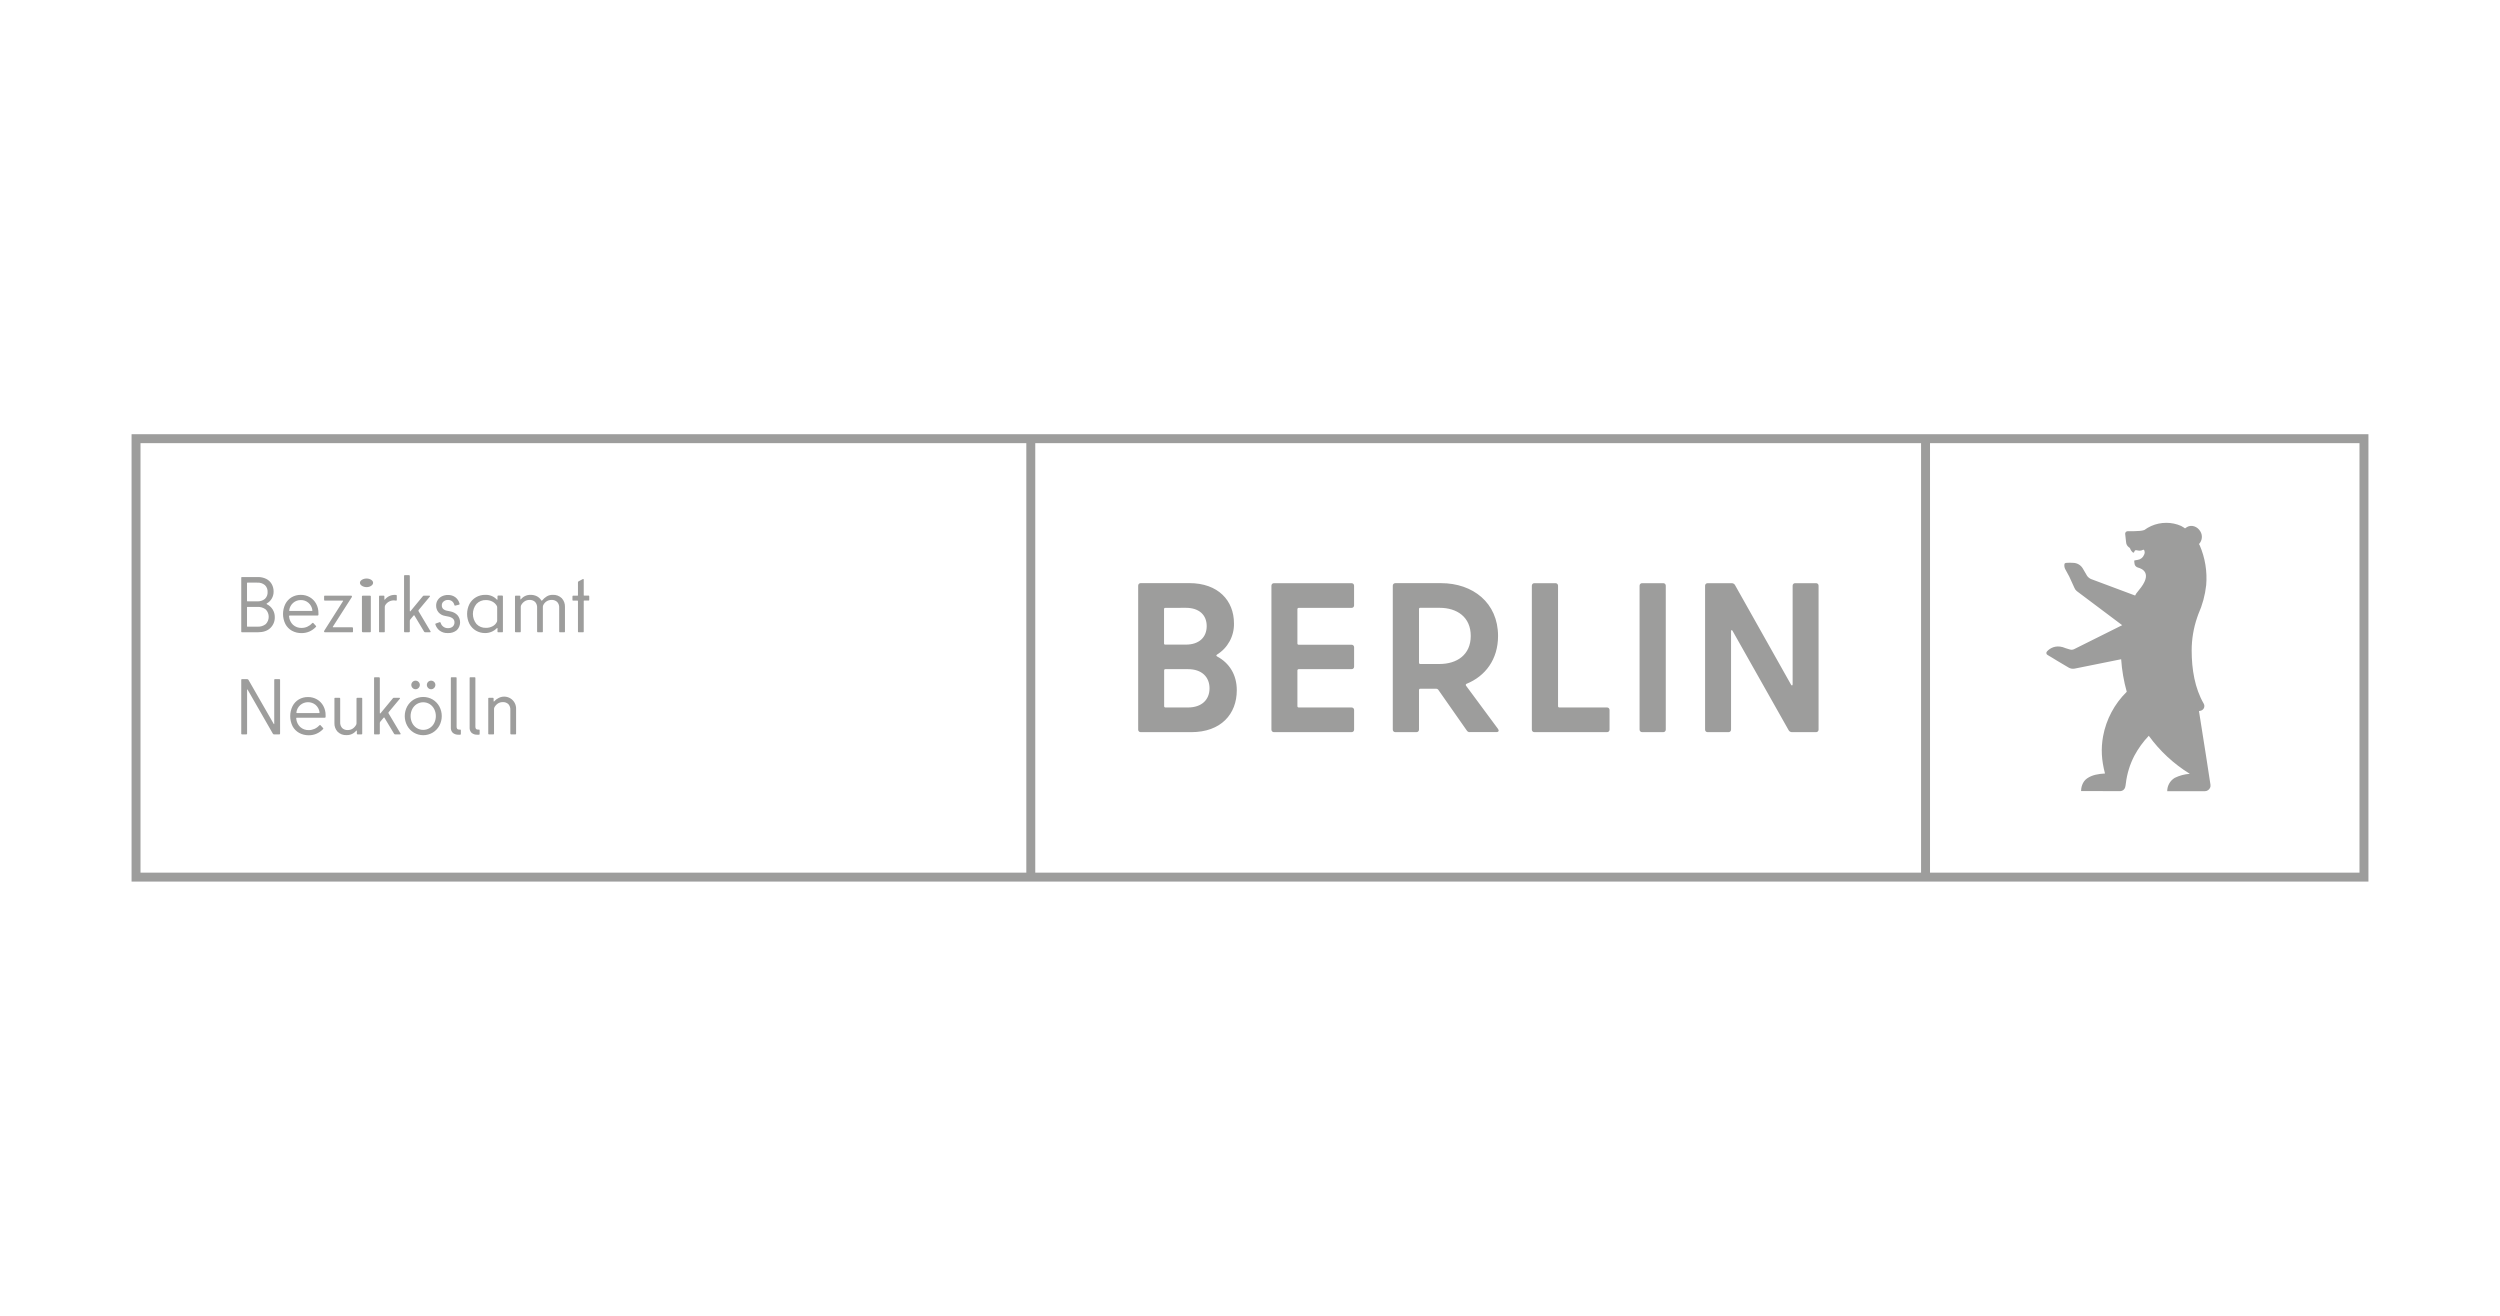<?xml version="1.0" encoding="UTF-8"?>
<svg xmlns="http://www.w3.org/2000/svg" width="190" height="100" viewBox="0 0 190 100">
  <g fill="none" fill-rule="evenodd">
    <rect width="190" height="100" fill="#FFF"></rect>
    <g fill="#9D9D9C" fill-rule="nonzero" transform="translate(9.999 33)">
      <path d="M0,0 L0,34 L170.002,34 L170.002,0 L0,0 Z M68.001,33.321 L0.68,33.321 L0.68,0.68 L68.001,0.68 L68.001,33.321 Z M136.002,33.321 L68.681,33.321 L68.681,0.68 L136.002,0.68 L136.002,33.321 Z M169.322,33.321 L136.682,33.321 L136.682,0.68 L169.322,0.68 L169.322,33.321 Z"></path>
      <path d="M126.241 11.515 126.241 19.004C126.241 19.101 126.176 19.134 126.121 19.037L121.854 11.451C121.801 11.37 121.71 11.321 121.614 11.322L119.782 11.322C119.73 11.319 119.679 11.339 119.642 11.376 119.605 11.412 119.585 11.463 119.587 11.515L119.587 22.449C119.584 22.501 119.604 22.552 119.641 22.589 119.678 22.626 119.729 22.646 119.781 22.643L121.367 22.643C121.419 22.646 121.469 22.626 121.506 22.589 121.543 22.552 121.563 22.501 121.561 22.449L121.561 14.977C121.561 14.879 121.626 14.847 121.675 14.944L125.948 22.514C126.001 22.595 126.092 22.644 126.188 22.643L128.018 22.643C128.07 22.646 128.121 22.626 128.158 22.589 128.195 22.552 128.215 22.501 128.213 22.449L128.213 11.515C128.215 11.463 128.195 11.412 128.158 11.375 128.121 11.338 128.07 11.319 128.018 11.321L126.435 11.321C126.383 11.318 126.333 11.338 126.296 11.375 126.259 11.412 126.239 11.463 126.241 11.515M114.803 22.643 116.406 22.643C116.458 22.646 116.508 22.626 116.545 22.589 116.582 22.552 116.602 22.501 116.6 22.449L116.6 11.515C116.602 11.463 116.582 11.412 116.545 11.375 116.508 11.338 116.458 11.318 116.406 11.321L114.803 11.321C114.751 11.319 114.701 11.339 114.664 11.376 114.627 11.412 114.607 11.463 114.609 11.515L114.609 22.449C114.607 22.501 114.627 22.552 114.664 22.588 114.701 22.625 114.751 22.645 114.803 22.643M108.412 20.67 108.412 11.515C108.414 11.463 108.394 11.412 108.357 11.376 108.32 11.339 108.27 11.319 108.218 11.321L106.616 11.321C106.563 11.318 106.513 11.338 106.476 11.375 106.439 11.412 106.419 11.463 106.421 11.515L106.421 22.449C106.419 22.501 106.439 22.552 106.476 22.589 106.513 22.626 106.563 22.646 106.616 22.643L112.133 22.643C112.185 22.646 112.236 22.626 112.273 22.589 112.31 22.552 112.329 22.501 112.327 22.449L112.327 20.962C112.329 20.91 112.31 20.859 112.273 20.822 112.236 20.785 112.185 20.765 112.133 20.768L108.509 20.768C108.484 20.769 108.458 20.759 108.44 20.741 108.421 20.723 108.411 20.698 108.412 20.672M97.941 13.194 99.415 13.194C100.726 13.194 101.778 13.89 101.778 15.329 101.778 16.769 100.726 17.464 99.398 17.464L97.941 17.464C97.915 17.465 97.89 17.455 97.872 17.437 97.853 17.418 97.844 17.393 97.845 17.367L97.845 13.289C97.841 13.262 97.85 13.236 97.869 13.217 97.888 13.198 97.915 13.189 97.941 13.193M101.698 22.639 103.737 22.639C103.899 22.639 103.947 22.525 103.851 22.399L101.422 19.116C101.403 19.094 101.396 19.064 101.402 19.035 101.409 19.007 101.428 18.983 101.454 18.971 102.894 18.388 103.853 17.11 103.853 15.332 103.853 12.813 101.942 11.319 99.514 11.319L96.047 11.319C95.995 11.318 95.944 11.338 95.907 11.375 95.871 11.412 95.851 11.463 95.853 11.515L95.853 22.449C95.851 22.501 95.871 22.552 95.908 22.588 95.945 22.625 95.995 22.645 96.047 22.643L97.65 22.643C97.702 22.646 97.753 22.626 97.79 22.589 97.827 22.552 97.847 22.501 97.845 22.449L97.845 19.442C97.844 19.416 97.853 19.391 97.872 19.372 97.89 19.354 97.915 19.344 97.941 19.345L99.172 19.345C99.221 19.35 99.268 19.373 99.301 19.41L101.475 22.515C101.521 22.596 101.608 22.646 101.701 22.645M92.91 13.005 92.91 11.515C92.912 11.463 92.892 11.414 92.856 11.377 92.82 11.341 92.77 11.321 92.719 11.322L86.823 11.322C86.771 11.32 86.721 11.34 86.684 11.376 86.648 11.413 86.628 11.463 86.629 11.515L86.629 22.449C86.627 22.501 86.647 22.552 86.684 22.588 86.721 22.625 86.771 22.645 86.823 22.644L92.719 22.644C92.771 22.645 92.821 22.625 92.858 22.588 92.895 22.552 92.915 22.501 92.913 22.449L92.913 20.962C92.915 20.91 92.895 20.859 92.858 20.823 92.821 20.786 92.771 20.766 92.719 20.768L88.702 20.768C88.676 20.769 88.65 20.759 88.632 20.741 88.613 20.723 88.603 20.698 88.604 20.672L88.604 17.954C88.603 17.928 88.613 17.902 88.632 17.884 88.65 17.865 88.675 17.855 88.702 17.856L92.719 17.856C92.771 17.858 92.821 17.839 92.858 17.802 92.895 17.765 92.915 17.714 92.913 17.662L92.913 16.193C92.915 16.141 92.895 16.09 92.858 16.054 92.821 16.017 92.771 15.997 92.719 15.998L88.702 15.998C88.675 16.002 88.648 15.994 88.629 15.975 88.61 15.956 88.601 15.929 88.604 15.902L88.604 13.295C88.603 13.269 88.613 13.244 88.632 13.225 88.65 13.207 88.676 13.198 88.702 13.199L92.719 13.199C92.771 13.201 92.821 13.181 92.858 13.144 92.895 13.107 92.915 13.057 92.913 13.005M80.29 20.768 78.573 20.768C78.547 20.769 78.522 20.759 78.503 20.741 78.485 20.723 78.475 20.698 78.476 20.672L78.476 17.954C78.473 17.927 78.482 17.9 78.501 17.881 78.52 17.862 78.547 17.853 78.573 17.856L80.29 17.856C81.342 17.856 81.925 18.456 81.925 19.313 81.925 20.169 81.342 20.768 80.29 20.768M80.124 13.194C81.144 13.194 81.71 13.743 81.71 14.584 81.71 15.425 81.144 15.991 80.124 15.991L78.565 15.991C78.538 15.995 78.511 15.987 78.492 15.968 78.473 15.949 78.464 15.922 78.468 15.895L78.468 13.295C78.464 13.268 78.473 13.241 78.492 13.223 78.511 13.204 78.538 13.195 78.565 13.199L80.124 13.194ZM82.487 16.752C83.313 16.248 83.806 15.341 83.783 14.374 83.783 12.644 82.583 11.317 80.383 11.317L76.695 11.317C76.642 11.315 76.591 11.336 76.555 11.373 76.518 11.411 76.499 11.462 76.502 11.515L76.502 22.449C76.5 22.501 76.519 22.552 76.556 22.588 76.593 22.625 76.643 22.645 76.695 22.644L80.533 22.644C82.8 22.644 83.997 21.268 83.997 19.457 83.997 18.276 83.431 17.386 82.492 16.885 82.427 16.837 82.427 16.788 82.492 16.755M157.998 26.647C157.998 26.647 157.398 22.705 157.123 21.042L157.243 21.017C157.358 20.993 157.454 20.914 157.502 20.807 157.549 20.699 157.542 20.575 157.482 20.474 156.809 19.315 156.568 17.872 156.568 16.437 156.568 15.58 156.71 14.729 156.989 13.919 157.005 13.873 157.021 13.829 157.037 13.783L157.071 13.686C157.384 12.984 157.586 12.239 157.671 11.475 157.76 10.439 157.591 9.398 157.179 8.443 157.161 8.411 157.143 8.378 157.124 8.347 157.373 8.088 157.416 7.693 157.227 7.387 157.007 7.008 156.556 6.857 156.219 7.052 156.185 7.072 156.099 7.131 156.063 7.158 156.002 7.113 155.966 7.09 155.966 7.09 155.966 7.09 155.872 7.028 155.79 6.986 155.79 6.986 155.759 6.97 155.759 6.969 155.405 6.813 155.022 6.733 154.635 6.735 154.441 6.735 154.249 6.755 154.059 6.794 153.664 6.876 153.292 7.043 152.968 7.283 152.855 7.318 152.739 7.34 152.622 7.349L152.166 7.371C151.952 7.379 151.707 7.371 151.707 7.371 151.6 7.371 151.513 7.458 151.513 7.565 151.513 7.575 151.583 8.201 151.583 8.203 151.592 8.359 151.671 8.503 151.798 8.593L151.814 8.604C151.845 8.62 151.87 8.646 151.886 8.678 151.929 8.801 152.005 8.91 152.106 8.992 152.138 9.012 152.187 9.002 152.195 8.967 152.283 8.625 152.487 8.994 152.874 8.784 152.974 8.73 153.026 8.972 152.984 9.078L152.948 9.169C152.868 9.373 152.685 9.518 152.469 9.55 152.297 9.575 152.199 9.592 152.201 9.616 152.222 9.809 152.201 9.976 152.395 10.096 152.423 10.111 152.451 10.124 152.481 10.133 152.782 10.212 153.661 10.549 152.544 11.867 152.477 11.944 152.414 12.024 152.356 12.107 152.332 12.141 152.312 12.177 152.295 12.214L152.271 12.261 148.912 11.005C148.796 10.951 148.695 10.868 148.62 10.765L148.289 10.197C148.132 9.937 147.851 9.777 147.547 9.776 147.392 9.763 147.235 9.763 147.079 9.776 146.98 9.776 146.922 9.804 146.901 9.863 146.873 10.008 146.899 10.157 146.974 10.284L147.262 10.813C147.287 10.85 147.65 11.664 147.65 11.664 147.687 11.764 147.75 11.852 147.832 11.92L151.287 14.514 147.654 16.326C147.549 16.383 147.426 16.395 147.312 16.361L146.987 16.262C146.387 15.997 145.945 16.182 145.682 16.401L145.58 16.499C145.536 16.538 145.515 16.598 145.525 16.656 145.535 16.715 145.575 16.764 145.629 16.786 145.629 16.786 146.203 17.124 146.33 17.21L147.222 17.739C147.361 17.819 147.525 17.846 147.682 17.813L151.209 17.102C151.265 17.939 151.408 18.768 151.634 19.575 150.701 20.491 150.072 21.671 149.835 22.957 149.664 23.909 149.715 24.771 149.98 25.786 149.487 25.814 149.012 25.886 148.617 26.16 148.241 26.422 148.164 26.887 148.161 27.12L150.92 27.126 151.153 27.126C151.323 27.117 151.469 26.998 151.513 26.833 151.537 26.74 151.555 26.644 151.564 26.548 151.651 25.811 151.87 25.096 152.211 24.437 152.507 23.884 152.876 23.374 153.308 22.919 154.149 24.078 155.208 25.06 156.427 25.81 156.028 25.837 155.639 25.942 155.28 26.118 154.924 26.332 154.708 26.718 154.709 27.133L157.563 27.133C157.752 27.133 157.92 27.013 157.981 26.834 157.987 26.816 157.992 26.798 157.996 26.779 157.996 26.766 157.996 26.752 157.996 26.738 158 26.708 158.001 26.678 157.998 26.647ZM10.24 10.998C10.414 11.086 10.558 11.224 10.654 11.395 10.75 11.569 10.798 11.765 10.795 11.963 10.797 12.148 10.749 12.329 10.657 12.489 10.569 12.643 10.44 12.77 10.285 12.857 10.246 12.881 10.246 12.904 10.285 12.923 10.657 13.106 10.891 13.486 10.885 13.901 10.895 14.212 10.773 14.512 10.549 14.728 10.325 14.944 10.009 15.052 9.602 15.052L8.396 15.052C8.38 15.055 8.363 15.049 8.351 15.037 8.339 15.025 8.334 15.009 8.336 14.992L8.336 10.915C8.334 10.899 8.339 10.882 8.351 10.87 8.363 10.858 8.38 10.853 8.396 10.855L9.596 10.855C9.819 10.85 10.04 10.899 10.24 10.998ZM8.774 11.31 8.774 12.671C8.773 12.679 8.776 12.688 8.782 12.694 8.787 12.7 8.796 12.702 8.804 12.701L9.536 12.701C9.752 12.718 9.967 12.652 10.135 12.515 10.276 12.379 10.351 12.189 10.339 11.993 10.35 11.798 10.276 11.606 10.135 11.469 9.968 11.331 9.753 11.263 9.536 11.28L8.804 11.28C8.796 11.279 8.787 11.281 8.782 11.287 8.776 11.293 8.773 11.301 8.774 11.31L8.774 11.31ZM8.774 13.157 8.774 14.596C8.773 14.605 8.776 14.613 8.782 14.619 8.787 14.625 8.796 14.627 8.804 14.626L9.56 14.626C9.792 14.643 10.021 14.572 10.204 14.428 10.496 14.119 10.496 13.635 10.204 13.325 10.021 13.181 9.792 13.11 9.56 13.127L8.804 13.127C8.796 13.126 8.787 13.128 8.782 13.134 8.776 13.14 8.773 13.149 8.774 13.157L8.774 13.157ZM12.189 14.938C11.976 14.819 11.803 14.641 11.689 14.426 11.451 13.945 11.451 13.38 11.689 12.899 11.798 12.688 11.965 12.511 12.169 12.389 12.379 12.268 12.619 12.206 12.862 12.209 13.103 12.206 13.34 12.269 13.548 12.389 13.75 12.507 13.916 12.678 14.028 12.885 14.146 13.102 14.206 13.347 14.202 13.595 14.204 13.641 14.204 13.687 14.202 13.733 14.197 13.762 14.171 13.782 14.142 13.781L12.025 13.781C11.977 13.781 11.959 13.807 11.971 13.859 11.991 14.098 12.099 14.322 12.273 14.488 12.452 14.647 12.685 14.731 12.924 14.722 13.224 14.723 13.509 14.596 13.71 14.374 13.754 14.33 13.788 14.323 13.812 14.35L14.01 14.566C14.039 14.59 14.039 14.617 14.01 14.644 13.87 14.793 13.702 14.912 13.516 14.996 13.329 15.076 13.128 15.117 12.924 15.116 12.668 15.121 12.415 15.06 12.189 14.938ZM13.74 13.361C13.709 13.149 13.603 12.954 13.442 12.813 13.282 12.674 13.076 12.6 12.864 12.605 12.65 12.601 12.441 12.677 12.28 12.819 12.118 12.959 12.012 13.154 11.983 13.367L11.977 13.397C11.977 13.421 11.997 13.433 12.037 13.433L13.686 13.433C13.734 13.434 13.752 13.41 13.74 13.361L13.74 13.361ZM15.323 14.674 16.769 14.674C16.808 14.674 16.828 14.696 16.828 14.74L16.828 14.993C16.831 15.01 16.825 15.027 16.814 15.038 16.802 15.05 16.785 15.056 16.769 15.053L14.699 15.053C14.651 15.053 14.627 15.034 14.627 14.993 14.627 14.972 14.633 14.951 14.645 14.933L16.073 12.683C16.085 12.659 16.079 12.647 16.054 12.647L14.693 12.647C14.677 12.65 14.66 12.644 14.648 12.632 14.637 12.62 14.631 12.604 14.633 12.587L14.633 12.329C14.631 12.313 14.637 12.296 14.648 12.284 14.66 12.272 14.677 12.267 14.693 12.269L16.683 12.269C16.728 12.269 16.751 12.29 16.751 12.329 16.75 12.351 16.744 12.371 16.733 12.389L15.293 14.638C15.287 14.662 15.294 14.674 15.323 14.674ZM17.508 11.522C17.411 11.462 17.356 11.379 17.356 11.292 17.356 11.205 17.411 11.123 17.508 11.064 17.602 11.002 17.731 10.967 17.865 10.968 17.995 10.968 18.119 11.003 18.208 11.064 18.304 11.123 18.357 11.206 18.356 11.292 18.357 11.378 18.303 11.461 18.208 11.522 18.121 11.585 17.996 11.622 17.865 11.622 17.73 11.622 17.6 11.586 17.508 11.522L17.508 11.522ZM17.508 14.992 17.508 12.329C17.504 12.313 17.513 12.296 17.531 12.284 17.549 12.272 17.575 12.267 17.601 12.269L18.091 12.269C18.117 12.267 18.143 12.272 18.161 12.284 18.179 12.296 18.188 12.313 18.184 12.329L18.184 14.993C18.188 15.01 18.179 15.027 18.161 15.038 18.143 15.05 18.117 15.056 18.091 15.053L17.601 15.053C17.576 15.055 17.552 15.048 17.535 15.037 17.518 15.025 17.51 15.009 17.514 14.993L17.508 14.992ZM20.103 12.215C20.139 12.215 20.157 12.236 20.157 12.275L20.157 12.594C20.157 12.63 20.143 12.648 20.115 12.648 20.086 12.649 20.057 12.645 20.029 12.639 20.002 12.634 19.974 12.631 19.947 12.63 19.68 12.624 19.429 12.758 19.287 12.984 19.258 13.029 19.244 13.081 19.245 13.134L19.245 14.993C19.248 15.01 19.242 15.027 19.231 15.038 19.219 15.05 19.202 15.056 19.185 15.053L18.868 15.053C18.851 15.056 18.834 15.05 18.822 15.038 18.811 15.027 18.805 15.01 18.808 14.993L18.808 12.33C18.805 12.314 18.811 12.297 18.822 12.285 18.834 12.274 18.851 12.268 18.868 12.271L19.155 12.271C19.172 12.268 19.189 12.274 19.201 12.285 19.212 12.297 19.218 12.314 19.215 12.33L19.215 12.546C19.215 12.563 19.215 12.573 19.227 12.576 19.239 12.58 19.245 12.576 19.257 12.564 19.44 12.334 19.72 12.203 20.013 12.211 20.043 12.21 20.073 12.211 20.103 12.215L20.103 12.215ZM22.226 14.993 21.506 13.794C21.498 13.775 21.488 13.764 21.474 13.761 21.458 13.76 21.442 13.768 21.433 13.782L21.183 14.082C21.159 14.113 21.146 14.151 21.147 14.19L21.147 14.993C21.147 15.009 21.14 15.024 21.129 15.035 21.116 15.047 21.098 15.054 21.081 15.053L20.768 15.053C20.728 15.053 20.709 15.034 20.709 14.993L20.709 10.77C20.706 10.754 20.712 10.737 20.723 10.725 20.735 10.714 20.751 10.708 20.768 10.71L21.081 10.71C21.098 10.709 21.116 10.716 21.129 10.728 21.14 10.739 21.146 10.754 21.147 10.77L21.147 13.427C21.147 13.451 21.153 13.464 21.165 13.466 21.175 13.466 21.19 13.459 21.207 13.439L22.142 12.305C22.159 12.283 22.186 12.269 22.214 12.269L22.628 12.269C22.647 12.267 22.665 12.276 22.675 12.293 22.683 12.312 22.678 12.333 22.664 12.347L21.824 13.355C21.811 13.369 21.803 13.387 21.799 13.406 21.797 13.424 21.802 13.443 21.813 13.457L22.719 14.98C22.725 14.991 22.729 15.004 22.731 15.016 22.731 15.04 22.712 15.052 22.676 15.052L22.316 15.052C22.277 15.053 22.241 15.029 22.226 14.993ZM23.428 14.938C23.266 14.819 23.148 14.651 23.09 14.458L23.084 14.434C23.083 14.41 23.101 14.39 23.124 14.386L23.414 14.284 23.438 14.284C23.462 14.284 23.48 14.3 23.491 14.332 23.523 14.454 23.596 14.56 23.698 14.632 23.793 14.702 23.907 14.74 24.025 14.74 24.164 14.751 24.301 14.708 24.409 14.62 24.496 14.539 24.544 14.424 24.541 14.305 24.547 14.19 24.499 14.08 24.413 14.005 24.307 13.925 24.184 13.874 24.053 13.855L23.813 13.807C23.624 13.776 23.452 13.68 23.326 13.535 23.206 13.391 23.143 13.208 23.147 13.021 23.146 12.877 23.185 12.736 23.261 12.614 23.339 12.488 23.45 12.387 23.581 12.322 23.726 12.251 23.886 12.215 24.047 12.218 24.247 12.212 24.444 12.272 24.607 12.389 24.766 12.511 24.879 12.683 24.927 12.877L24.934 12.901C24.934 12.925 24.918 12.943 24.886 12.955L24.605 13.027 24.581 13.027C24.557 13.027 24.541 13.012 24.533 12.979 24.507 12.87 24.447 12.771 24.361 12.698 24.272 12.627 24.16 12.591 24.047 12.596 23.923 12.591 23.802 12.634 23.709 12.716 23.623 12.786 23.576 12.893 23.579 13.003 23.572 13.106 23.609 13.206 23.681 13.279 23.768 13.353 23.874 13.401 23.987 13.417L24.221 13.465C24.426 13.5 24.616 13.597 24.763 13.745 25.054 14.08 25.034 14.584 24.716 14.895 24.522 15.052 24.275 15.13 24.025 15.113 23.812 15.122 23.603 15.06 23.428 14.938L23.428 14.938ZM26.172 14.929C25.964 14.807 25.793 14.63 25.679 14.416 25.441 13.941 25.441 13.381 25.679 12.905 25.793 12.692 25.964 12.515 26.172 12.393 26.383 12.27 26.624 12.206 26.868 12.209 27.211 12.189 27.544 12.326 27.774 12.581 27.781 12.587 27.791 12.587 27.798 12.581 27.806 12.576 27.811 12.567 27.81 12.557L27.81 12.323C27.807 12.307 27.813 12.29 27.824 12.278 27.836 12.266 27.853 12.261 27.87 12.263L28.163 12.263C28.18 12.261 28.197 12.266 28.209 12.278 28.22 12.29 28.226 12.307 28.223 12.323L28.223 14.993C28.226 15.01 28.22 15.027 28.209 15.038 28.197 15.05 28.18 15.056 28.163 15.053L27.87 15.053C27.853 15.056 27.836 15.05 27.824 15.038 27.813 15.027 27.807 15.01 27.81 14.993L27.81 14.753C27.811 14.744 27.806 14.734 27.798 14.729 27.79 14.725 27.781 14.725 27.774 14.729 27.538 14.977 27.21 15.116 26.868 15.113 26.624 15.116 26.383 15.052 26.172 14.929L26.172 14.929ZM27.437 14.596C27.576 14.526 27.69 14.412 27.76 14.272 27.778 14.239 27.786 14.202 27.786 14.164L27.786 13.157C27.786 13.119 27.777 13.082 27.76 13.049 27.683 12.911 27.568 12.799 27.428 12.725 27.276 12.644 27.106 12.603 26.934 12.605 26.663 12.593 26.4 12.7 26.214 12.897 25.85 13.341 25.85 13.981 26.214 14.426 26.401 14.623 26.663 14.729 26.934 14.716 27.109 14.719 27.282 14.678 27.437 14.596L27.437 14.596ZM29.519 15.052 29.201 15.052C29.184 15.054 29.168 15.049 29.156 15.037 29.144 15.025 29.138 15.009 29.14 14.992L29.14 12.329C29.138 12.313 29.144 12.296 29.156 12.284 29.168 12.272 29.184 12.267 29.201 12.269L29.489 12.269C29.505 12.267 29.522 12.273 29.533 12.285 29.545 12.297 29.55 12.313 29.548 12.329L29.548 12.527C29.548 12.544 29.548 12.554 29.563 12.557 29.579 12.561 29.584 12.557 29.597 12.539 29.775 12.324 30.043 12.202 30.322 12.209 30.495 12.205 30.665 12.244 30.818 12.323 30.952 12.397 31.064 12.504 31.144 12.635 31.16 12.664 31.18 12.664 31.203 12.635 31.304 12.511 31.426 12.404 31.563 12.321 31.7 12.243 31.855 12.204 32.012 12.209 32.267 12.194 32.517 12.288 32.699 12.467 32.862 12.647 32.948 12.884 32.938 13.127L32.938 14.993C32.941 15.01 32.935 15.027 32.924 15.038 32.912 15.05 32.895 15.056 32.879 15.053L32.561 15.053C32.544 15.056 32.527 15.051 32.515 15.039 32.503 15.027 32.497 15.01 32.499 14.993L32.499 13.194C32.512 13.031 32.457 12.87 32.347 12.748 32.229 12.64 32.073 12.584 31.913 12.594 31.65 12.593 31.411 12.742 31.295 12.978 31.27 13.022 31.257 13.072 31.259 13.122L31.259 14.993C31.262 15.01 31.256 15.027 31.244 15.038 31.233 15.05 31.216 15.056 31.199 15.053L30.88 15.053C30.841 15.053 30.821 15.034 30.821 14.993L30.821 13.194C30.833 13.031 30.779 12.871 30.671 12.748 30.555 12.64 30.399 12.584 30.24 12.594 30.112 12.593 29.987 12.628 29.88 12.696 29.767 12.77 29.674 12.871 29.61 12.99 29.589 13.031 29.579 13.076 29.58 13.122L29.58 14.993C29.582 15.01 29.576 15.027 29.564 15.038 29.552 15.05 29.535 15.055 29.519 15.052L29.519 15.052ZM33.969 11.184 34.293 11.01C34.302 11.006 34.312 11.004 34.321 11.004 34.35 11.004 34.365 11.021 34.365 11.052L34.365 12.235C34.363 12.243 34.366 12.251 34.372 12.257 34.378 12.263 34.386 12.266 34.395 12.265L34.724 12.265C34.741 12.262 34.758 12.268 34.77 12.279 34.781 12.291 34.787 12.308 34.784 12.324L34.784 12.582C34.787 12.599 34.781 12.616 34.77 12.627 34.758 12.639 34.741 12.645 34.724 12.642L34.395 12.642C34.386 12.641 34.378 12.644 34.372 12.65 34.366 12.656 34.363 12.664 34.365 12.672L34.365 14.993C34.367 15.01 34.362 15.027 34.349 15.039 34.337 15.051 34.32 15.056 34.303 15.053L33.986 15.053C33.969 15.056 33.952 15.05 33.941 15.038 33.929 15.027 33.923 15.01 33.926 14.993L33.926 12.678C33.927 12.67 33.924 12.662 33.918 12.656 33.912 12.65 33.904 12.647 33.896 12.648L33.567 12.648C33.55 12.651 33.534 12.645 33.522 12.633 33.51 12.622 33.505 12.605 33.507 12.588L33.507 12.33C33.505 12.314 33.51 12.297 33.522 12.285 33.534 12.274 33.55 12.268 33.567 12.271L33.896 12.271C33.904 12.272 33.912 12.269 33.918 12.263 33.924 12.257 33.927 12.249 33.926 12.241L33.926 11.257C33.922 11.226 33.94 11.196 33.969 11.184L33.969 11.184ZM10.831 22.037C10.838 22.037 10.843 22.026 10.843 22.01L10.843 18.676C10.841 18.659 10.846 18.642 10.858 18.631 10.87 18.619 10.887 18.613 10.903 18.616L11.227 18.616C11.244 18.613 11.26 18.619 11.272 18.631 11.284 18.642 11.289 18.659 11.287 18.676L11.287 22.754C11.289 22.77 11.284 22.787 11.272 22.799 11.26 22.811 11.244 22.816 11.227 22.814L10.843 22.814C10.821 22.815 10.798 22.81 10.777 22.802 10.759 22.791 10.744 22.774 10.735 22.754L8.816 19.407C8.808 19.394 8.799 19.389 8.792 19.392 8.785 19.394 8.78 19.403 8.78 19.419L8.78 22.754C8.783 22.77 8.777 22.787 8.765 22.799 8.753 22.811 8.737 22.816 8.72 22.814L8.396 22.814C8.38 22.816 8.363 22.811 8.351 22.799 8.339 22.787 8.334 22.77 8.336 22.754L8.336 18.676C8.334 18.659 8.339 18.642 8.351 18.631 8.363 18.619 8.38 18.613 8.396 18.616L8.78 18.616C8.802 18.614 8.824 18.618 8.844 18.628 8.862 18.64 8.877 18.657 8.888 18.676L10.807 22.022C10.815 22.034 10.823 22.039 10.831 22.037ZM12.735 22.7C12.522 22.581 12.349 22.405 12.235 22.19 11.997 21.709 11.997 21.145 12.235 20.664 12.344 20.453 12.51 20.276 12.714 20.155 12.925 20.034 13.165 19.971 13.408 19.975 13.648 19.972 13.885 20.034 14.094 20.155 14.296 20.272 14.462 20.443 14.573 20.649 14.692 20.867 14.752 21.112 14.747 21.36 14.75 21.406 14.75 21.452 14.747 21.498 14.742 21.527 14.717 21.547 14.687 21.546L12.57 21.546C12.522 21.546 12.504 21.571 12.516 21.624 12.537 21.864 12.645 22.088 12.819 22.254 12.997 22.413 13.231 22.497 13.47 22.488 13.769 22.488 14.055 22.361 14.256 22.14 14.3 22.095 14.334 22.088 14.358 22.116L14.555 22.332C14.584 22.356 14.584 22.381 14.555 22.41 14.416 22.558 14.248 22.677 14.061 22.76 13.875 22.841 13.673 22.882 13.47 22.88 13.214 22.884 12.96 22.822 12.735 22.7ZM14.286 21.123C14.255 20.91 14.149 20.715 13.988 20.573 13.65 20.295 13.161 20.298 12.826 20.58 12.663 20.721 12.558 20.916 12.528 21.129L12.528 21.157C12.528 21.183 12.548 21.195 12.588 21.195L14.238 21.195C14.282 21.195 14.298 21.171 14.286 21.123ZM17.152 20.031 17.47 20.031C17.487 20.029 17.503 20.034 17.515 20.046 17.527 20.058 17.533 20.074 17.53 20.091L17.53 22.754C17.533 22.77 17.527 22.787 17.515 22.799 17.503 22.811 17.487 22.816 17.47 22.814L17.182 22.814C17.166 22.816 17.149 22.811 17.137 22.799 17.125 22.787 17.12 22.77 17.122 22.754L17.122 22.55C17.122 22.535 17.118 22.525 17.108 22.521 17.097 22.521 17.084 22.521 17.068 22.539 16.89 22.755 16.622 22.876 16.343 22.869 16.088 22.885 15.838 22.791 15.657 22.611 15.493 22.431 15.406 22.194 15.417 21.951L15.417 20.091C15.414 20.074 15.42 20.058 15.432 20.046 15.443 20.034 15.46 20.029 15.477 20.031L15.795 20.031C15.811 20.029 15.828 20.034 15.84 20.046 15.851 20.058 15.857 20.074 15.855 20.091L15.855 21.884C15.843 22.047 15.897 22.208 16.004 22.33 16.121 22.439 16.277 22.495 16.436 22.484 16.564 22.485 16.689 22.45 16.796 22.382 16.909 22.308 17.002 22.207 17.066 22.088 17.086 22.049 17.096 22.006 17.096 21.962L17.096 20.091C17.094 20.075 17.099 20.059 17.11 20.048 17.121 20.036 17.136 20.03 17.152 20.031L17.152 20.031ZM19.947 22.76 19.227 21.56C19.219 21.54 19.208 21.529 19.194 21.527 19.178 21.526 19.163 21.534 19.155 21.548L18.904 21.848C18.88 21.879 18.867 21.917 18.868 21.956L18.868 22.754C18.867 22.77 18.861 22.785 18.85 22.796 18.837 22.808 18.819 22.815 18.802 22.814L18.49 22.814C18.473 22.816 18.456 22.811 18.445 22.799 18.433 22.787 18.427 22.77 18.43 22.754L18.43 18.532C18.427 18.515 18.433 18.498 18.445 18.487 18.456 18.475 18.473 18.469 18.49 18.472L18.802 18.472C18.819 18.471 18.837 18.478 18.85 18.49 18.861 18.501 18.867 18.516 18.868 18.532L18.868 21.189C18.868 21.213 18.874 21.226 18.886 21.228 18.898 21.228 18.911 21.22 18.926 21.201L19.863 20.067C19.88 20.044 19.906 20.031 19.934 20.031L20.349 20.031C20.368 20.029 20.387 20.038 20.397 20.055 20.404 20.074 20.399 20.095 20.385 20.109L19.545 21.117C19.532 21.131 19.522 21.149 19.518 21.168 19.517 21.186 19.523 21.203 19.533 21.217L20.439 22.742C20.446 22.753 20.45 22.765 20.451 22.778 20.451 22.802 20.433 22.814 20.397 22.814L20.037 22.814C19.999 22.816 19.963 22.794 19.947 22.76L19.947 22.76ZM21.449 22.678C21.237 22.55 21.063 22.368 20.945 22.15 20.702 21.695 20.702 21.149 20.945 20.693 21.063 20.476 21.237 20.294 21.449 20.165 21.893 19.904 22.444 19.904 22.888 20.165 23.1 20.294 23.274 20.476 23.393 20.693 23.636 21.149 23.636 21.695 23.393 22.15 23.275 22.368 23.1 22.55 22.888 22.678 22.444 22.941 21.893 22.941 21.449 22.678L21.449 22.678ZM22.66 22.33C22.807 22.237 22.925 22.106 23.002 21.95 23.167 21.617 23.167 21.226 23.002 20.893 22.924 20.738 22.806 20.607 22.66 20.513 22.357 20.326 21.974 20.326 21.671 20.513 21.525 20.608 21.407 20.739 21.329 20.893 21.165 21.227 21.165 21.617 21.329 21.95 21.407 22.105 21.525 22.236 21.671 22.33 21.974 22.519 22.357 22.519 22.66 22.33L22.66 22.33ZM21.356 19.284C21.294 19.223 21.26 19.14 21.26 19.053 21.26 18.875 21.405 18.73 21.584 18.73 21.763 18.73 21.908 18.875 21.908 19.053 21.909 19.14 21.874 19.223 21.812 19.284 21.753 19.347 21.671 19.383 21.584 19.383 21.498 19.383 21.415 19.347 21.356 19.284L21.356 19.284ZM22.538 19.284C22.476 19.223 22.442 19.14 22.442 19.053 22.442 18.875 22.587 18.73 22.766 18.73 22.945 18.73 23.09 18.875 23.09 19.053 23.09 19.14 23.055 19.223 22.994 19.284 22.935 19.347 22.852 19.383 22.766 19.383 22.679 19.383 22.597 19.347 22.538 19.284L22.538 19.284ZM25.027 22.508 25.027 22.778C25.029 22.794 25.024 22.811 25.012 22.823 25 22.835 24.983 22.84 24.967 22.838L24.859 22.838C24.701 22.847 24.545 22.799 24.42 22.702 24.309 22.593 24.252 22.441 24.265 22.286L24.265 18.532C24.263 18.515 24.268 18.498 24.28 18.487 24.292 18.475 24.309 18.469 24.325 18.472L24.642 18.472C24.659 18.469 24.676 18.474 24.688 18.486 24.7 18.498 24.706 18.515 24.703 18.532L24.703 22.231C24.703 22.376 24.763 22.448 24.883 22.448L24.967 22.448C24.983 22.446 25 22.451 25.012 22.463 25.024 22.475 25.029 22.491 25.027 22.508L25.027 22.508ZM26.454 22.508 26.454 22.778C26.457 22.794 26.451 22.811 26.439 22.823 26.427 22.835 26.411 22.84 26.394 22.838L26.286 22.838C26.129 22.848 25.973 22.799 25.848 22.702 25.737 22.594 25.68 22.441 25.693 22.286L25.693 18.532C25.69 18.515 25.696 18.498 25.707 18.487 25.719 18.475 25.736 18.469 25.752 18.472L26.07 18.472C26.087 18.469 26.104 18.475 26.115 18.487 26.127 18.498 26.133 18.515 26.13 18.532L26.13 22.231C26.13 22.376 26.19 22.448 26.31 22.448L26.394 22.448C26.411 22.446 26.427 22.451 26.439 22.463 26.451 22.475 26.457 22.491 26.454 22.508L26.454 22.508ZM27.486 22.814 27.168 22.814C27.151 22.816 27.135 22.811 27.123 22.799 27.111 22.787 27.105 22.77 27.108 22.754L27.108 20.091C27.105 20.074 27.111 20.058 27.123 20.046 27.135 20.034 27.151 20.029 27.168 20.031L27.456 20.031C27.472 20.029 27.489 20.034 27.501 20.046 27.513 20.058 27.518 20.074 27.516 20.091L27.516 20.289C27.514 20.301 27.52 20.313 27.53 20.319 27.541 20.319 27.552 20.319 27.564 20.301 27.652 20.198 27.76 20.115 27.882 20.055 28.169 19.897 28.52 19.907 28.799 20.081 29.077 20.255 29.24 20.567 29.224 20.895L29.224 22.754C29.226 22.77 29.221 22.787 29.209 22.798 29.198 22.81 29.181 22.816 29.165 22.814L28.847 22.814C28.831 22.816 28.814 22.811 28.802 22.799 28.79 22.787 28.785 22.77 28.787 22.754L28.787 20.961C28.799 20.797 28.745 20.636 28.637 20.513 28.52 20.405 28.364 20.35 28.205 20.361 28.078 20.36 27.953 20.395 27.846 20.463 27.733 20.537 27.641 20.638 27.577 20.757 27.558 20.794 27.548 20.835 27.547 20.877L27.547 22.748C27.552 22.766 27.547 22.784 27.535 22.798 27.522 22.811 27.504 22.817 27.486 22.814L27.486 22.814Z"></path>
    </g>
  </g>
</svg>
